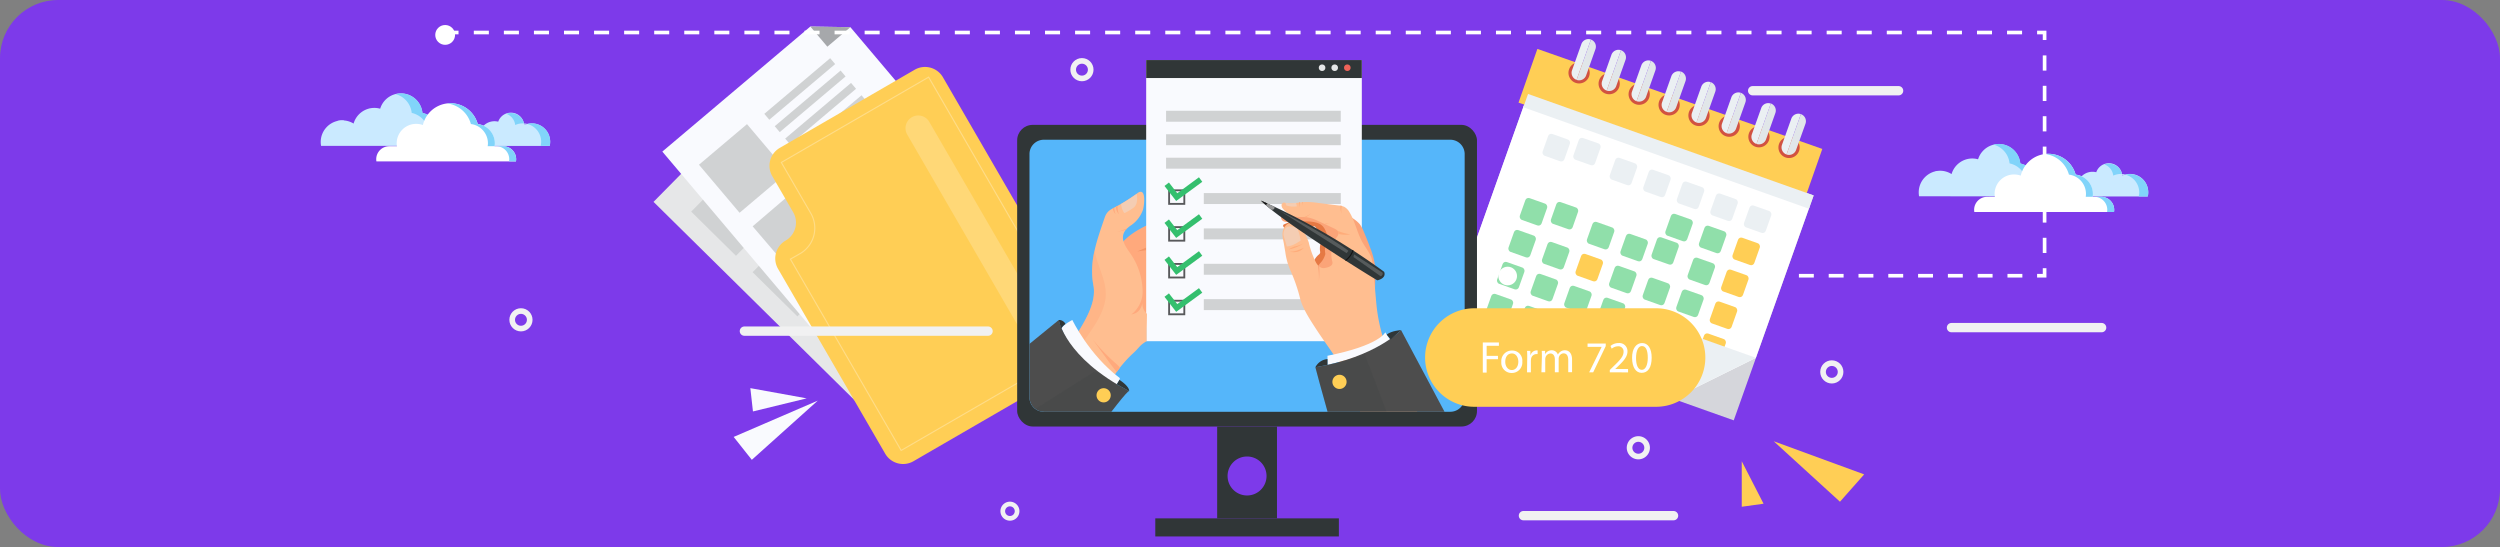 <svg xmlns="http://www.w3.org/2000/svg" xmlns:xlink="http://www.w3.org/1999/xlink" viewBox="0 0 746.76 163.4"><rect x="0" y="0" width="746.76" height="163.4" fill="#808080" stroke="none"/><defs><clipPath id="a4bdf021-bea3-48cb-a29f-704525c9655a"><path d="M433.11,123H311.9a4.3,4.3,0,0,1-4.39-4.18V45.91a4.29,4.29,0,0,1,4.39-4.17H433.11a4.29,4.29,0,0,1,4.39,4.17V118.8A4.3,4.3,0,0,1,433.11,123Z" fill="none"/></clipPath></defs><title>PCORI-header_1</title><g id="ecdf9498-d8ee-428e-9a10-e3cd7e4bb7f6" data-name="Layer 2"><g id="fb510f75-1291-49d4-8a40-75fb0a292990" data-name="Layer 1"><rect width="746.76" height="163.4" rx="17.37" fill="#7d3aea"/><rect x="451.47" y="31.52" width="71.3" height="90.54" transform="translate(251.71 510.11) rotate(-70.44)" fill="#d5d6db"/><polygon points="432.53 95.23 499.79 119.12 524.46 106.92 540.5 61.77 455.18 31.47 432.53 95.23" fill="#fff"/><rect x="492.87" y="-8.69" width="17.07" height="90.54" transform="matrix(0.33, -0.94, 0.94, 0.33, 299.11, 496.82)" fill="#ffce55"/><path d="M535.45,41.05A3.17,3.17,0,1,1,531.4,43,3.17,3.17,0,0,1,535.45,41.05Z" fill="#d15241"/><path d="M535.07,35.45l-2.79,7.84a2.25,2.25,0,0,0,1.36,2.86l4.29-12.06A2.24,2.24,0,0,0,535.07,35.45Z" fill="#ebf0f3"/><path d="M537.93,34.09l-4.29,12.06a2.24,2.24,0,0,0,2.86-1.36L539.29,37A2.24,2.24,0,0,0,537.93,34.09Z" fill="#e1e6e9"/><path d="M526.47,37.86a3.17,3.17,0,1,1-4.05,1.93A3.18,3.18,0,0,1,526.47,37.86Z" fill="#d15241"/><path d="M526.09,32.26,523.3,40.1A2.25,2.25,0,0,0,524.66,43l4.28-12.06A2.22,2.22,0,0,0,526.09,32.26Z" fill="#ebf0f3"/><path d="M528.94,30.9,524.66,43a2.25,2.25,0,0,0,2.86-1.36l2.78-7.85A2.23,2.23,0,0,0,528.94,30.9Z" fill="#e1e6e9"/><path d="M517.54,34.69a3.17,3.17,0,1,1-4,1.93A3.16,3.16,0,0,1,517.54,34.69Z" fill="#d15241"/><path d="M517.16,29.09l-2.78,7.84a2.24,2.24,0,0,0,1.36,2.86L520,27.73A2.23,2.23,0,0,0,517.16,29.09Z" fill="#ebf0f3"/><path d="M520,27.73l-4.28,12.06a2.24,2.24,0,0,0,2.85-1.36l2.79-7.85A2.24,2.24,0,0,0,520,27.73Z" fill="#e1e6e9"/><path d="M508.56,31.5a3.17,3.17,0,1,1-4.05,1.92A3.18,3.18,0,0,1,508.56,31.5Z" fill="#d15241"/><path d="M508.18,25.89l-2.79,7.85a2.24,2.24,0,0,0,1.36,2.85L511,24.54A2.22,2.22,0,0,0,508.18,25.89Z" fill="#ebf0f3"/><path d="M511,24.54l-4.28,12.05a2.24,2.24,0,0,0,2.86-1.36l2.78-7.84A2.22,2.22,0,0,0,511,24.54Z" fill="#e1e6e9"/><path d="M499.64,28.33a3.17,3.17,0,1,1-4.05,1.92A3.16,3.16,0,0,1,499.64,28.33Z" fill="#d15241"/><path d="M499.25,22.72l-2.78,7.85a2.22,2.22,0,0,0,1.36,2.85l4.28-12A2.24,2.24,0,0,0,499.25,22.72Z" fill="#ebf0f3"/><path d="M502.11,21.37l-4.28,12.05a2.22,2.22,0,0,0,2.85-1.36l2.79-7.84A2.24,2.24,0,0,0,502.11,21.37Z" fill="#e1e6e9"/><path d="M490.65,25.14a3.17,3.17,0,1,1-4,1.92A3.18,3.18,0,0,1,490.65,25.14Z" fill="#d15241"/><path d="M490.27,19.53l-2.79,7.85a2.24,2.24,0,0,0,1.36,2.85l4.29-12.06A2.24,2.24,0,0,0,490.27,19.53Z" fill="#ebf0f3"/><path d="M493.13,18.17l-4.29,12.06a2.23,2.23,0,0,0,2.86-1.36L494.48,21A2.24,2.24,0,0,0,493.13,18.17Z" fill="#e1e6e9"/><path d="M481.73,22a3.17,3.17,0,1,1-4.05,1.92A3.16,3.16,0,0,1,481.73,22Z" fill="#d15241"/><path d="M481.34,16.36l-2.78,7.85a2.22,2.22,0,0,0,1.36,2.85L484.2,15A2.25,2.25,0,0,0,481.34,16.36Z" fill="#ebf0f3"/><path d="M484.2,15l-4.28,12.06a2.22,2.22,0,0,0,2.85-1.36l2.79-7.84A2.25,2.25,0,0,0,484.2,15Z" fill="#e1e6e9"/><path d="M472.74,18.77a3.17,3.17,0,1,1-4.05,1.93A3.17,3.17,0,0,1,472.74,18.77Z" fill="#d15241"/><path d="M472.36,13.17,469.57,21a2.24,2.24,0,0,0,1.36,2.86l4.29-12.06A2.24,2.24,0,0,0,472.36,13.17Z" fill="#ebf0f3"/><path d="M475.22,11.81l-4.29,12.06a2.24,2.24,0,0,0,2.86-1.36l2.78-7.84A2.24,2.24,0,0,0,475.22,11.81Z" fill="#e1e6e9"/><rect x="498.11" y="64.49" width="6.9" height="6.9" rx="0.99" transform="translate(51.67 -163.96) rotate(19.56)" fill="#90dfaa"/><rect x="508.14" y="68.05" width="6.9" height="6.9" rx="0.99" transform="translate(53.44 -167.12) rotate(19.56)" fill="#90dfaa"/><rect x="518.16" y="71.61" width="6.9" height="6.9" rx="0.99" transform="translate(55.21 -170.27) rotate(19.56)" fill="#ffce55"/><rect x="454.62" y="59.78" width="6.9" height="6.9" rx="0.99" transform="translate(47.59 -149.68) rotate(19.56)" fill="#90dfaa"/><rect x="464.64" y="63.34" width="6.9" height="6.9" rx="0.99" transform="matrix(0.94, 0.33, -0.33, 0.94, 49.36, -152.83)" fill="#90dfaa"/><rect x="474.67" y="66.9" width="6.9" height="6.9" rx="0.99" transform="translate(51.13 -155.98) rotate(19.56)" fill="#90dfaa"/><rect x="484.69" y="70.47" width="6.9" height="6.9" rx="0.99" transform="translate(52.9 -159.13) rotate(19.56)" fill="#90dfaa"/><rect x="494.72" y="74.03" width="6.9" height="6.9" rx="0.99" transform="matrix(0.94, 0.33, -0.33, 0.94, 54.67, -162.28)" fill="#90dfaa"/><rect x="504.75" y="77.59" width="6.9" height="6.9" rx="0.99" transform="translate(56.44 -165.43) rotate(19.56)" fill="#90dfaa"/><rect x="514.77" y="81.15" width="6.9" height="6.9" rx="0.99" transform="translate(58.21 -168.58) rotate(19.56)" fill="#ffce55"/><rect x="461.42" y="40.62" width="6.9" height="6.9" rx="0.99" transform="translate(41.57 -153.06) rotate(19.56)" fill="#ebf0f3"/><rect x="471.45" y="44.18" width="6.9" height="6.9" rx="0.99" transform="matrix(0.94, 0.33, -0.33, 0.94, 43.34, -156.21)" fill="#ebf0f3"/><rect x="481.48" y="47.74" width="6.9" height="6.9" rx="0.99" transform="translate(45.11 -159.36) rotate(19.56)" fill="#ebf0f3"/><rect x="491.5" y="51.3" width="6.9" height="6.9" rx="0.99" transform="translate(46.88 -162.51) rotate(19.56)" fill="#ebf0f3"/><rect x="501.53" y="54.86" width="6.9" height="6.9" rx="0.99" transform="translate(48.65 -165.66) rotate(19.56)" fill="#ebf0f3"/><rect x="511.55" y="58.42" width="6.9" height="6.9" rx="0.99" transform="translate(50.42 -168.81) rotate(19.56)" fill="#ebf0f3"/><rect x="521.58" y="61.99" width="6.9" height="6.9" rx="0.99" transform="translate(52.19 -171.96) rotate(19.56)" fill="#ebf0f3"/><rect x="451.23" y="69.32" width="6.9" height="6.9" rx="0.99" transform="translate(50.59 -147.99) rotate(19.56)" fill="#90dfaa"/><rect x="461.25" y="72.89" width="6.9" height="6.9" rx="0.99" transform="translate(52.36 -151.14) rotate(19.56)" fill="#90dfaa"/><rect x="471.28" y="76.45" width="6.9" height="6.9" rx="0.99" transform="translate(54.13 -154.29) rotate(19.56)" fill="#ffce55"/><rect x="481.3" y="80.01" width="6.9" height="6.9" rx="0.99" transform="translate(55.9 -157.44) rotate(19.56)" fill="#90dfaa"/><rect x="491.33" y="83.57" width="6.9" height="6.9" rx="0.99" transform="translate(57.67 -160.59) rotate(19.56)" fill="#90dfaa"/><rect x="501.36" y="87.13" width="6.9" height="6.9" rx="0.99" transform="translate(59.44 -163.75) rotate(19.56)" fill="#90dfaa"/><rect x="511.38" y="90.69" width="6.9" height="6.9" rx="0.99" transform="translate(61.21 -166.9) rotate(19.56)" fill="#ffce55"/><rect x="447.84" y="78.87" width="6.9" height="6.9" rx="0.99" transform="translate(53.58 -146.31) rotate(19.56)" fill="#90dfaa"/><rect x="457.86" y="82.43" width="6.9" height="6.9" rx="0.99" transform="translate(55.36 -149.46) rotate(19.56)" fill="#90dfaa"/><rect x="467.89" y="85.99" width="6.9" height="6.9" rx="0.99" transform="translate(57.13 -152.61) rotate(19.56)" fill="#90dfaa"/><rect x="477.92" y="89.55" width="6.9" height="6.9" rx="0.99" transform="translate(58.9 -155.76) rotate(19.56)" fill="#90dfaa"/><rect x="487.94" y="93.11" width="6.9" height="6.9" rx="0.99" transform="translate(60.67 -158.91) rotate(19.56)" fill="#90dfaa"/><rect x="497.97" y="96.67" width="6.9" height="6.9" rx="0.99" transform="translate(62.44 -162.06) rotate(19.56)" fill="#90dfaa"/><rect x="507.99" y="100.23" width="6.9" height="6.9" rx="0.99" transform="translate(64.21 -165.21) rotate(19.56)" fill="#ffce55"/><rect x="444.45" y="88.41" width="6.9" height="6.9" rx="0.99" transform="translate(56.58 -144.62) rotate(19.56)" fill="#90dfaa"/><rect x="454.47" y="91.97" width="6.9" height="6.9" rx="0.99" transform="translate(58.35 -147.77) rotate(19.56)" fill="#90dfaa"/><rect x="464.5" y="95.53" width="6.9" height="6.9" rx="0.99" transform="translate(60.12 -150.92) rotate(19.56)" fill="#90dfaa"/><rect x="474.53" y="99.09" width="6.9" height="6.9" rx="0.99" transform="translate(61.89 -154.07) rotate(19.56)" fill="#ffce55"/><rect x="484.55" y="102.65" width="6.9" height="6.9" rx="0.99" transform="translate(63.66 -157.23) rotate(19.56)" fill="#90dfaa"/><rect x="494.58" y="106.21" width="6.9" height="6.9" rx="0.99" transform="translate(65.44 -160.38) rotate(19.56)" fill="#90dfaa"/><rect x="496.24" y="-0.08" width="4.22" height="90.54" transform="translate(288.96 499.67) rotate(-70.44)" fill="#ebf0f3"/><polygon points="499.8 119.08 524.48 106.87 506.42 100.46 499.8 119.08" fill="#ebf0f3"/><polygon points="306.59 76.21 259.61 123.83 195.21 60.3 235.85 19.1 235.85 19.1 241.45 18.68 247.8 18.2 306.59 76.21" fill="#e6e7e8"/><polygon points="235.85 19.1 241.46 24.63 247.8 18.2 247.8 18.2 235.85 19.1" fill="#a6a8ab"/><rect x="210.36" y="53.74" width="18.79" height="18.79" transform="translate(20.47 175.23) rotate(-45.39)" fill="#d0d2d3"/><rect x="221.51" y="36.81" width="25.76" height="2.31" transform="translate(42.75 178.16) rotate(-45.39)" fill="#d0d2d3"/><rect x="224.96" y="40.2" width="25.76" height="2.31" transform="translate(41.36 181.62) rotate(-45.39)" fill="#d0d2d3"/><rect x="228.4" y="43.6" width="25.76" height="2.31" transform="translate(39.96 185.09) rotate(-45.39)" fill="#d0d2d3"/><rect x="231.85" y="47" width="25.76" height="2.31" transform="translate(38.57 188.55) rotate(-45.39)" fill="#d0d2d3"/><rect x="228.7" y="71.84" width="18.79" height="18.79" transform="translate(13.05 193.67) rotate(-45.39)" fill="#d0d2d3"/><rect x="239.85" y="54.9" width="25.76" height="2.31" transform="translate(35.33 196.6) rotate(-45.39)" fill="#d0d2d3"/><rect x="243.3" y="58.3" width="25.76" height="2.31" transform="translate(33.94 200.06) rotate(-45.39)" fill="#d0d2d3"/><rect x="246.74" y="61.7" width="25.76" height="2.31" transform="translate(32.54 203.53) rotate(-45.39)" fill="#d0d2d3"/><rect x="250.19" y="65.09" width="25.76" height="2.31" transform="translate(31.15 206.99) rotate(-45.39)" fill="#d0d2d3"/><rect x="247.04" y="89.93" width="18.79" height="18.79" transform="translate(5.63 212.11) rotate(-45.39)" fill="#d0d2d3"/><rect x="258.19" y="72.99" width="25.76" height="2.31" transform="translate(27.91 215.04) rotate(-45.39)" fill="#d0d2d3"/><rect x="261.64" y="76.39" width="25.76" height="2.31" transform="translate(26.52 218.51) rotate(-45.39)" fill="#d0d2d3"/><rect x="265.08" y="79.79" width="25.76" height="2.31" transform="translate(25.12 221.97) rotate(-45.39)" fill="#d0d2d3"/><rect x="268.53" y="83.19" width="25.76" height="2.31" transform="translate(23.73 225.43) rotate(-45.39)" fill="#d0d2d3"/><polygon points="307.33 71.21 256.23 114.38 197.84 45.28 242.05 7.93 242.05 7.93 247.66 8.02 254.02 8.12 307.33 71.21" fill="#f9fafe"/><polygon points="242.05 7.93 247.13 13.95 254.02 8.12 254.02 8.12 242.05 7.93" fill="#a6a8ab"/><rect x="212.63" y="40.94" width="18.79" height="18.79" transform="translate(19.95 155.18) rotate(-40.2)" fill="#d0d2d3"/><rect x="226.01" y="25.43" width="25.76" height="2.31" transform="translate(39.26 160.46) rotate(-40.2)" fill="#d0d2d3"/><rect x="229.13" y="29.12" width="25.76" height="2.31" transform="translate(37.61 163.35) rotate(-40.2)" fill="#d0d2d3"/><rect x="232.25" y="32.82" width="25.76" height="2.31" transform="translate(35.96 166.23) rotate(-40.2)" fill="#d0d2d3"/><rect x="235.38" y="36.52" width="25.76" height="2.31" transform="translate(34.31 169.12) rotate(-40.2)" fill="#d0d2d3"/><rect x="229.26" y="60.61" width="18.79" height="18.79" transform="matrix(0.76, -0.65, 0.65, 0.76, 11.18, 170.56)" fill="#d0d2d3"/><rect x="242.63" y="45.11" width="25.76" height="2.31" transform="translate(30.48 175.84) rotate(-40.2)" fill="#d0d2d3"/><rect x="245.76" y="48.8" width="25.76" height="2.31" transform="translate(28.83 178.72) rotate(-40.2)" fill="#d0d2d3"/><rect x="248.88" y="52.5" width="25.76" height="2.31" transform="translate(27.19 181.61) rotate(-40.2)" fill="#d0d2d3"/><rect x="252" y="56.2" width="25.76" height="2.31" transform="translate(25.54 184.5) rotate(-40.2)" fill="#d0d2d3"/><rect x="245.89" y="80.29" width="18.79" height="18.79" transform="translate(2.4 185.94) rotate(-40.2)" fill="#d0d2d3"/><rect x="259.26" y="64.79" width="25.76" height="2.31" transform="translate(21.71 191.21) rotate(-40.2)" fill="#d0d2d3"/><rect x="262.39" y="68.48" width="25.76" height="2.31" transform="translate(20.06 194.1) rotate(-40.2)" fill="#d0d2d3"/><rect x="265.51" y="72.18" width="25.76" height="2.31" transform="translate(18.41 196.99) rotate(-40.2)" fill="#d0d2d3"/><rect x="268.63" y="75.87" width="25.76" height="2.31" transform="translate(16.76 199.88) rotate(-40.2)" fill="#d0d2d3"/><path d="M236.94,63.42l-6.26-10.81a6.17,6.17,0,0,1,2.25-8.44l40.29-23.34a6.18,6.18,0,0,1,8.44,2.25l44.43,76.71a6.18,6.18,0,0,1-2.25,8.45l-32.53,18.84-13.11,7.59-5.34,3.1a6.19,6.19,0,0,1-8.45-2.25l-32-55.21a6.17,6.17,0,0,1,2.25-8.45h0A6.18,6.18,0,0,0,236.94,63.42Z" fill="#ffce55"/><path d="M323.65,103l-54.47,31.55L236.09,77.4,239,75.75a8.81,8.81,0,0,0,3.21-12l-8.83-15.23,44-25.48Z" fill="none" stroke="#fff" stroke-miterlimit="10" stroke-width="0.33" opacity="0.3"/><path d="M310,99.86h0a3.79,3.79,0,0,0,1.38-5.18L277.58,36.4A3.8,3.8,0,0,0,272.39,35h0A3.8,3.8,0,0,0,271,40.21l33.75,58.27A3.79,3.79,0,0,0,310,99.86Z" fill="#fff" opacity="0.2"/><path d="M164.2,43.58a5.68,5.68,0,0,0,.14-1.24,5.48,5.48,0,0,0-5.48-5.49,5.39,5.39,0,0,0-2.27.5,4,4,0,0,0-7.77-1,4.56,4.56,0,0,0-1.11-.14,4.65,4.65,0,0,0-4.15,2.55l-.5,0a5.48,5.48,0,0,0-5.44,4.85Z" fill="#caeaff"/><path d="M152.58,33.76a4,4,0,0,0-1.35.24,4,4,0,0,1,2.66,3.35,5.39,5.39,0,0,1,2.27-.5l.34,0A4,4,0,0,0,152.58,33.76Z" fill="#81d4fa"/><path d="M158.86,36.85a5.41,5.41,0,0,0-1.34.18,5.48,5.48,0,0,1,4.13,5.31,5.13,5.13,0,0,1-.15,1.24h2.7a5.68,5.68,0,0,0,.14-1.24A5.48,5.48,0,0,0,158.86,36.85Z" fill="#81d4fa"/><path d="M156.59,37.35a5.66,5.66,0,0,1,.93-.32,5.71,5.71,0,0,0-1-.16A4,4,0,0,1,156.59,37.35Z" fill="#caeaff"/><path d="M136.54,43.58q0-.33,0-.66a6.46,6.46,0,0,0-6.37-6.46,6.47,6.47,0,0,0-4-2.73,6.46,6.46,0,0,0-12.61-1.26,6.59,6.59,0,0,0-1.74-.24,6.45,6.45,0,0,0-6.2,4.68,6.45,6.45,0,0,0-9.82,5.51,6.34,6.34,0,0,0,.11,1.16Z" fill="#caeaff"/><path d="M110.32,32.47l0-.07-.17,0Z" fill="#caeaff"/><path d="M130.2,36.46a6.47,6.47,0,0,0-4-2.73,6.47,6.47,0,0,0-6.43-5.82,6.66,6.66,0,0,0-1.62.21,6.47,6.47,0,0,1,4.83,5.61,6.47,6.47,0,0,1,4,2.73,6.46,6.46,0,0,1,6.37,6.46q0,.33,0,.66h3.22q0-.33,0-.66A6.46,6.46,0,0,0,130.2,36.46Z" fill="#81d4fa"/><path d="M100.64,36.17a6.19,6.19,0,0,1,1.73.74,7.41,7.41,0,0,1,.35-.93l-.48,0A6.5,6.5,0,0,0,100.64,36.17Z" fill="#caeaff"/><path d="M154.12,48.22a4.62,4.62,0,0,0,.06-.66h0a3.89,3.89,0,0,0-3.89-3.88h-2.58a5.1,5.1,0,0,0,.07-.87,5.8,5.8,0,0,0-5.08-5.76,8.46,8.46,0,0,0-16.39.3,5.63,5.63,0,0,0-2-.35,5.82,5.82,0,0,0-5.82,5.81,5.12,5.12,0,0,0,.08.87h-2.3a3.89,3.89,0,0,0-3.89,3.88h0a3.52,3.52,0,0,0,.06.66Z" fill="#fff"/><path d="M142.7,37.05a8.46,8.46,0,0,0-8.16-6.23,8.62,8.62,0,0,0-1,.07,8.46,8.46,0,0,1,7.12,6.16,5.81,5.81,0,0,1,5.09,5.76,5.12,5.12,0,0,1-.08.87h2.07a5.1,5.1,0,0,0,.07-.87A5.8,5.8,0,0,0,142.7,37.05Z" fill="#81d4fa"/><path d="M152.11,47.56h0a4.62,4.62,0,0,1-.06.66h2.07a4.62,4.62,0,0,0,.06-.66h0a3.89,3.89,0,0,0-3.89-3.88h-2.07A3.89,3.89,0,0,1,152.11,47.56Z" fill="#81d4fa"/><path d="M641.54,58.69a5.07,5.07,0,0,0,.15-1.24,5.47,5.47,0,0,0-7.76-5,4,4,0,0,0-7.77-1,4.5,4.5,0,0,0-1.11-.14,4.63,4.63,0,0,0-4.14,2.55l-.51,0A5.48,5.48,0,0,0,615,58.69Z" fill="#caeaff"/><path d="M629.92,48.87a4.08,4.08,0,0,0-1.35.24,4,4,0,0,1,2.66,3.35,5.62,5.62,0,0,1,2.28-.5l.33,0A4,4,0,0,0,629.92,48.87Z" fill="#81d4fa"/><path d="M636.2,52a5.41,5.41,0,0,0-1.34.18A5.48,5.48,0,0,1,639,57.45a5.07,5.07,0,0,1-.15,1.24h2.7a5.07,5.07,0,0,0,.15-1.24A5.49,5.49,0,0,0,636.2,52Z" fill="#81d4fa"/><path d="M633.93,52.46a6,6,0,0,1,.93-.32,5.71,5.71,0,0,0-1-.16A4,4,0,0,1,633.93,52.46Z" fill="#caeaff"/><path d="M613.88,58.69q0-.33,0-.66a6.46,6.46,0,0,0-6.36-6.46,6.52,6.52,0,0,0-4.06-2.73,6.46,6.46,0,0,0-12.6-1.26,6.7,6.7,0,0,0-1.74-.24A6.46,6.46,0,0,0,582.94,52a6.38,6.38,0,0,0-3.35-1,6.46,6.46,0,0,0-6.46,6.46,7.26,7.26,0,0,0,.1,1.16Z" fill="#caeaff"/><path d="M587.67,47.58a.19.19,0,0,1,0-.07l-.17,0Z" fill="#caeaff"/><path d="M607.55,51.57a6.52,6.52,0,0,0-4.06-2.73A6.45,6.45,0,0,0,597.06,43a6.66,6.66,0,0,0-1.62.2,6.46,6.46,0,0,1,4.83,5.61,6.47,6.47,0,0,1,4.05,2.73A6.46,6.46,0,0,1,610.69,58q0,.33,0,.66h3.22q0-.33,0-.66A6.46,6.46,0,0,0,607.55,51.57Z" fill="#81d4fa"/><path d="M578,51.28a6.38,6.38,0,0,1,1.74.74,6.12,6.12,0,0,1,.35-.93l-.48,0A6.52,6.52,0,0,0,578,51.28Z" fill="#caeaff"/><path d="M631.46,63.33a3.52,3.52,0,0,0,.06-.66h0a3.89,3.89,0,0,0-3.89-3.88h-2.57a6.25,6.25,0,0,0,.07-.87A5.8,5.8,0,0,0,620,52.16a8.46,8.46,0,0,0-16.39.3,5.87,5.87,0,0,0-2-.35,5.81,5.81,0,0,0-5.81,5.81,6.25,6.25,0,0,0,.07.87h-2.3a3.89,3.89,0,0,0-3.89,3.88h0a4.62,4.62,0,0,0,.06.66Z" fill="#fff"/><path d="M620,52.16a8.46,8.46,0,0,0-8.16-6.23,8.76,8.76,0,0,0-1,.07A8.46,8.46,0,0,1,618,52.16a5.8,5.8,0,0,1,5.09,5.76,6.25,6.25,0,0,1-.07.87h2.07a6.25,6.25,0,0,0,.07-.87A5.8,5.8,0,0,0,620,52.16Z" fill="#81d4fa"/><path d="M629.45,62.67h0a3.52,3.52,0,0,1-.06.66h2.07a3.52,3.52,0,0,0,.06-.66h0a3.89,3.89,0,0,0-3.89-3.88h-2.06A3.88,3.88,0,0,1,629.45,62.67Z" fill="#81d4fa"/><rect x="303.83" y="37.3" width="137.35" height="90.1" rx="4.63" fill="#303637"/><path d="M433.11,123H311.9a4.3,4.3,0,0,1-4.39-4.18V45.91a4.29,4.29,0,0,1,4.39-4.17H433.11a4.29,4.29,0,0,1,4.39,4.17V118.8A4.3,4.3,0,0,1,433.11,123Z" fill="#55b6fa"/><path d="M363.57,127.41v27.43h17.87V127.41ZM372.5,148a5.82,5.82,0,1,1,5.82-5.82A5.82,5.82,0,0,1,372.5,148Z" fill="#303637"/><rect x="345.09" y="154.84" width="54.84" height="5.4" fill="#303637"/><line x1="530.66" y1="82.36" x2="532.9" y2="82.36" fill="none" stroke="#fff" stroke-miterlimit="10" stroke-width="1.09"/><line x1="537.34" y1="82.36" x2="606.26" y2="82.36" fill="none" stroke="#fff" stroke-miterlimit="10" stroke-width="1.09" stroke-dasharray="4.45 4.45"/><polyline points="608.49 82.36 610.73 82.36 610.73 80.11" fill="none" stroke="#fff" stroke-miterlimit="10" stroke-width="1.09"/><line x1="610.73" y1="75.57" x2="610.73" y2="14.22" fill="none" stroke="#fff" stroke-miterlimit="10" stroke-width="1.09" stroke-dasharray="4.54 4.54"/><polyline points="610.73 11.95 610.73 9.71 608.49 9.71" fill="none" stroke="#fff" stroke-miterlimit="10" stroke-width="1.09"/><line x1="604" y1="9.71" x2="139.2" y2="9.71" fill="none" stroke="#fff" stroke-miterlimit="10" stroke-width="1.09" stroke-dasharray="4.49 4.49"/><line x1="136.96" y1="9.71" x2="134.72" y2="9.71" fill="none" stroke="#fff" stroke-miterlimit="10" stroke-width="1.09"/><circle cx="450.35" cy="82.45" r="2.79" fill="#fff"/><circle cx="132.97" cy="10.43" r="2.96" fill="#fff"/><path d="M346.6,65.56c2.24-.89,5.06-1.5,6.86.12A6.47,6.47,0,0,1,355.1,69a60.2,60.2,0,0,1,1.2,7.45,46,46,0,0,1,.32,11,16.41,16.41,0,0,1-4.56,9.86,4.78,4.78,0,0,1-2.24,1.33,5.78,5.78,0,0,1-1.9-.06l-6.46-.9a8.72,8.72,0,0,1-2.15-.49,7.06,7.06,0,0,1-2.49-2,20.05,20.05,0,0,1-3.72-19C334.89,70.6,341.43,67.63,346.6,65.56Z" fill="#ffa97c"/><polyline points="342.37 73.95 339.67 75.12 342.37 74.73 342.37 73.58" fill="#d66634" opacity="0.3"/><rect x="342.37" y="17.94" width="64.41" height="83.98" fill="#f9fafe"/><rect x="342.37" y="17.94" width="64.41" height="5.37" fill="#303637"/><circle cx="402.45" cy="20.23" r="0.98" fill="#f06359"/><circle cx="398.68" cy="20.23" r="0.98" fill="#e6e7e8"/><circle cx="394.91" cy="20.23" r="0.98" fill="#e6e7e8"/><line x1="295.13" y1="98.91" x2="222.36" y2="98.91" fill="none" stroke="#f1f1f2" stroke-linecap="round" stroke-linejoin="round" stroke-width="2.79"/><line x1="627.76" y1="97.86" x2="582.92" y2="97.86" fill="none" stroke="#f1f1f2" stroke-linecap="round" stroke-linejoin="round" stroke-width="2.79"/><line x1="499.89" y1="154.03" x2="455.06" y2="154.03" fill="none" stroke="#f1f1f2" stroke-linecap="round" stroke-linejoin="round" stroke-width="2.79"/><path d="M303.81,152.69a2.14,2.14,0,1,1-2.14-2.14A2.14,2.14,0,0,1,303.81,152.69Z" fill="none" stroke="#f1f1f2" stroke-linecap="round" stroke-linejoin="round" stroke-width="1.4"/><circle cx="155.61" cy="95.53" r="2.62" fill="none" stroke="#f1f1f2" stroke-linecap="round" stroke-linejoin="round" stroke-width="1.68"/><circle cx="323.18" cy="20.81" r="2.62" fill="none" stroke="#f1f1f2" stroke-linecap="round" stroke-linejoin="round" stroke-width="1.68"/><path d="M492,133.76a2.62,2.62,0,1,1-2.62-2.63A2.62,2.62,0,0,1,492,133.76Z" fill="none" stroke="#f1f1f2" stroke-linecap="round" stroke-linejoin="round" stroke-width="1.68"/><circle cx="547.17" cy="111.09" r="2.62" fill="none" stroke="#f1f1f2" stroke-linecap="round" stroke-linejoin="round" stroke-width="1.68"/><rect x="348.31" y="33.09" width="52.18" height="3.27" fill="#d0d2d3"/><rect x="348.31" y="40.1" width="52.18" height="3.27" fill="#d0d2d3"/><rect x="348.31" y="47.11" width="52.18" height="3.27" fill="#d0d2d3"/><rect x="359.58" y="57.67" width="40.92" height="3.27" fill="#d0d2d3"/><rect x="359.58" y="68.23" width="40.92" height="3.27" fill="#d0d2d3"/><rect x="359.58" y="78.8" width="40.92" height="3.27" fill="#d0d2d3"/><rect x="359.58" y="89.36" width="40.92" height="3.27" fill="#d0d2d3"/><rect x="349.22" y="56.85" width="4.54" height="4.05" fill="none" stroke="#58595b" stroke-miterlimit="10" stroke-width="0.56"/><rect x="349.22" y="67.84" width="4.54" height="4.05" fill="none" stroke="#58595b" stroke-miterlimit="10" stroke-width="0.56"/><rect x="349.22" y="78.84" width="4.54" height="4.05" fill="none" stroke="#58595b" stroke-miterlimit="10" stroke-width="0.56"/><rect x="349.22" y="89.83" width="4.54" height="4.05" fill="none" stroke="#58595b" stroke-miterlimit="10" stroke-width="0.56"/><g clip-path="url(#a4bdf021-bea3-48cb-a29f-704525c9655a)"><path d="M342.6,93.76a4,4,0,0,1-1.36-3.22c-.72,3.28-2.85,3.16-3.37,3.44l-.08,0,.08,0a8.75,8.75,0,0,0,3.44-6.51,20.3,20.3,0,0,0-3.4-11.36c-1.47-2.21-3.62-4.65-1.77-7.29A7.9,7.9,0,0,1,338,67.2a9.37,9.37,0,0,0,3.41-4.54c.29-.87,1-5.69-.87-5.36a2,2,0,0,0-.8.41,57.41,57.41,0,0,1-6,3.82c-1.83,1-3,1.32-3.74,3.38-2.27,6.71-4.76,13.11-3.39,20.32.86,4.52-1.76,9.35-4.15,13.29a6.76,6.76,0,0,0-1,2.09c3.47,4.1,7.13,8.25,11.53,11.34a36.51,36.51,0,0,1,5.36-6.32c1.86-1.62,2-2.5,4.16-3.71V98Z" fill="#ffbe90"/><path d="M335.7,63.45a.27.27,0,0,0,.13.13.3.3,0,0,0,.22,0,19.55,19.55,0,0,0,2.12-1.24,3.77,3.77,0,0,0,.84-.7,3,3,0,0,0,.58-1.42,5.65,5.65,0,0,0-.08-2.28c-1.49,1.06-3,2.06-4.63,3A5.66,5.66,0,0,0,335.7,63.45Z" fill="#f4cdb3"/><path d="M334.37,64.09c-.35-.28-.47-1.45-.52-1.87a6,6,0,0,1-.05-.73l-.08,0-.35.19A2.93,2.93,0,0,0,334.37,64.09Z" fill="#ffa97c"/><path d="M333.36,64.09c-.35-.28-.47-1.45-.52-1.87l0-.21-.43.23A2.86,2.86,0,0,0,333.36,64.09Z" fill="#ffa97c"/><path d="M330.3,87.51c-.09-4.26-2.45-8.06-3.23-12.18l-.12-.6a25.33,25.33,0,0,0-.36,10.5c.86,4.52-1.76,9.35-4.15,13.29a6.76,6.76,0,0,0-1,2.09l1.7,2c.64-.78,1.23-1.6,1.8-2.42C327.6,96.36,330.39,92.18,330.3,87.51Z" fill="#ffa97c" opacity="0.4"/><path d="M333.44,69.22a13.64,13.64,0,0,0,2.84-.58,2.78,2.78,0,0,1,.41-.43l-.55.21a9.55,9.55,0,0,1-3.05.84Z" fill="#ffa97c"/><path d="M333.55,111.13q.46-.64,1-1.29a12.26,12.26,0,0,0-.93-1,57.2,57.2,0,0,1-7.23-7.45L331.9,109C332.44,109.69,333,110.42,333.55,111.13Z" fill="#ffa97c"/><path d="M320.31,95.58s5,10.49,14.2,17.36c.14.4-1.64,3-1.64,3s-11.75-7.28-15.79-17.87C317.48,97,320.31,95.58,320.31,95.58Z" fill="#f9fafe"/><path d="M316.27,95.58s1.82,11.23,21,21.24c-.79-.54-20.2,26.12-20.2,26.12l-29.84-23.68Z" fill="#4d4d4d"/><path d="M328.2,111.13h-1.56L299,128.59l18.08,14.35s19.41-26.66,20.2-26.12a62.73,62.73,0,0,1-9.08-5.69Z" fill="#303637" opacity="0.1"/><path d="M331.78,118.08a2.12,2.12,0,1,1-2.12-2.12A2.11,2.11,0,0,1,331.78,118.08Z" fill="#ffce55"/><rect x="372.99" y="50.99" width="48.54" height="69" fill="none"/><path d="M406.15,66.94a10.51,10.51,0,0,1,1.25,2.34q1,2.35,1.89,4.75a23,23,0,0,1,1.42,5.26,24.59,24.59,0,0,1,.09,3.54l-.3,15.51a10.76,10.76,0,0,1-1.65-3.17A128.37,128.37,0,0,1,403.7,78a45.7,45.7,0,0,0-1.48-5.66,36.19,36.19,0,0,0-1.58-3.61c-.87-1.83-1.71-3.68-2.64-5.49,1.27-.47,2.7.56,3.89,1A9.15,9.15,0,0,1,406.15,66.94Z" fill="#fba478"/><path d="M383.79,68.18a3.11,3.11,0,0,0,1,.57c.83.19,1.61-.57,2.38-.76a7.59,7.59,0,0,1,1.51-.17l3.56-.17a1,1,0,0,1,.48,0,1.13,1.13,0,0,1,.35.37,10.73,10.73,0,0,0,1.59,1.84,1.64,1.64,0,0,1,.51.63,1.76,1.76,0,0,1-.32,1.25,5.65,5.65,0,0,0-.54,3.31,1.23,1.23,0,0,1,0,.54,1.25,1.25,0,0,1-.45.52A5.27,5.27,0,0,0,392,80.32a11,11,0,0,0,4.87-.86,5.89,5.89,0,0,0,2.27-1.56A5.35,5.35,0,0,0,400.21,75a16.58,16.58,0,0,0-.13-3.15,8.58,8.58,0,0,0-.65-2.85,5.72,5.72,0,0,0-1.93-2.1,10.37,10.37,0,0,0-3.63-1.47c-2.26-.49-4.73-.77-6.88.15L383.59,67a.46.46,0,0,0-.26.19C383.15,67.52,383.42,67.88,383.79,68.18Z" fill="#e67944"/><path d="M395.83,75.5a5.9,5.9,0,0,1,0-1.68A5.29,5.29,0,0,1,397,72.14a.5.5,0,0,0,.05-.68c-1.13-2.07-1.11-4.14-3.68-4.91s-5.82-.28-8.55-.22c-.89,0-1.94-.12-2.15-1.22a.38.38,0,0,1,0-.21.35.35,0,0,1,.16-.16,5.31,5.31,0,0,1,1.49-.48c1.39-.38,2.64-1,4.06-1.22L395,61.77a2.35,2.35,0,0,1,1-.05,2.21,2.21,0,0,1,.84.51l3.64,3a6.59,6.59,0,0,1,2.16,2.51,6.68,6.68,0,0,1,.21,2.82,95.31,95.31,0,0,0,0,10.69,4.4,4.4,0,0,1-.62,3.14c-1.36,1.57-5.27.24-6.75-.61-2-1.16-2.68-3.14-1.23-5.06a6.29,6.29,0,0,0,1.63-2.81A2.55,2.55,0,0,0,395.83,75.5Z" fill="#fba478"/><path d="M411.15,91c-.4-4.12-.61-8.06-1.39-12.12,0-.07.11,1,.13.89a6.06,6.06,0,0,0-.78-3.93c-.63-1.21-1.47-2.29-2.14-3.48-1.58-2.8-2.16-6.08-3.8-8.85a4.31,4.31,0,0,0-1.56-1.69,5.07,5.07,0,0,0-1.77-.44l-6.13-.77a21.62,21.62,0,0,0-4-.26c-2.11.11-4,.69-6.06.17-.42-.11-.83.32-.85.76a1.72,1.72,0,0,0,.5,1.17,6.43,6.43,0,0,0,4,2.3c1.13.17,2.3,0,3.43.22a11.9,11.9,0,0,1,2.89,1q2.5,1.13,5,2.33c.53.27,1.12.62,1.21,1.2a2.11,2.11,0,0,1-.6,1.44,8.6,8.6,0,0,0-1.26,7.2c.36,1.29-1.21,1.74-2.3,1.92s-1.91-.56-2.54-1.58a26.17,26.17,0,0,1-2.19-6c0-.14-.1-.28-.14-.41a17.34,17.34,0,0,0-1.44-3,11.23,11.23,0,0,0-1-1.51,2.92,2.92,0,0,0-3.28-.91,3,3,0,0,0-1.6,1.54c-.74,1.49-.3,2.93,0,4.48.15.91.31,1.82.46,2.73a19.87,19.87,0,0,0,1.57,5.51,49.17,49.17,0,0,1,2.87,8.39c.85,3,2.81,6,4.5,8.61,3.53,5.49,7.75,10.59,10.49,16.56a51.92,51.92,0,0,1,3.27,10.09c.33,1.44.85,8.67,2.23,9.09.63.19,2.19-1.14,2.8-1.37a39.48,39.48,0,0,1,5.28-1.29c1.09-.24,9.87-2.63,10.35-1.92C419.75,118,412.44,104.37,411.15,91Z" fill="#ffbe90"/><path d="M383.38,70.19s-.27-4,4.11-2a12.69,12.69,0,0,1,1,3.77c-.11-.22-1.79,1.48-4.09,1.66C384.37,73.67,383.38,70.19,383.38,70.19Z" fill="#f4cdb3"/><path d="M384.38,61.42a6.49,6.49,0,0,0,3,.22l-.24-1.06a9.73,9.73,0,0,1-3.14,0,1.64,1.64,0,0,0,.23.78A.34.34,0,0,0,384.38,61.42Z" fill="#f4cdb3"/><path d="M388.32,62a9.51,9.51,0,0,1,0-1.6l-.25,0A8.35,8.35,0,0,0,388.32,62Z" fill="#ffac7a"/><path d="M389.12,61.48a4.37,4.37,0,0,1,.06-1.14l-.2,0a.66.66,0,0,0,0,.14A6.61,6.61,0,0,0,389.12,61.48Z" fill="#ffac7a"/><path d="M390.13,64.86l.62-.42a4.67,4.67,0,0,0,.95-.82,6.47,6.47,0,0,1-2.11,1.21Z" fill="#ffac7a"/><path d="M396,67a13.07,13.07,0,0,0,1.47-.56,5.05,5.05,0,0,1-1.84.39Z" fill="#ffac7a"/><path d="M400.71,63.83a6.8,6.8,0,0,1,.07-2.34l-.39-.07A6.57,6.57,0,0,0,400.71,63.83Z" fill="#ffac7a"/><path d="M393.62,79.19a19.4,19.4,0,0,1,.31,4.93,25.14,25.14,0,0,0,.13-4.51A2.89,2.89,0,0,1,393.62,79.19Z" fill="#fba478"/><path d="M403.32,70a17.54,17.54,0,0,1-3.81-1.06,1.06,1.06,0,0,1,.27.55,1.14,1.14,0,0,1,0,.37A8.18,8.18,0,0,0,403.32,70Z" fill="#ffac7a"/><path d="M389.46,72.63a11.22,11.22,0,0,1-4.53,1.87,8.48,8.48,0,0,1,1.87-.9A8.94,8.94,0,0,0,389.46,72.63Z" fill="#ffac7a"/><path d="M385.31,75.19a4.63,4.63,0,0,0,2.28,0A3.7,3.7,0,0,0,389.47,74c-.56.32-1.2.47-1.78.73A7,7,0,0,1,385.31,75.19Z" fill="#ffac7a"/><path d="M396.53,106.27V109s16.45-3.84,18.87-7.59c-.26.15-1.61-2.14-1.61-2.14S412.13,103.17,396.53,106.27Z" fill="#f9fafe"/><path d="M418.5,98.6s-7.55,8.08-25.59,11.1c-.06.21,8.51,30.7,8.51,30.7s33-11.91,32.83-12.22S418.5,98.6,418.5,98.6Z" fill="#4d4d4d"/><path d="M418.38,134.23c-3.27-8.85-10.67-28.75-10.87-28.46-1.92,1.07-6.27,2.18-9.72,2.94-1.53.37-3.16.71-4.88,1-.06.21,8.51,30.7,8.51,30.7S410,137.31,418.38,134.23Z" fill="#303637" opacity="0.1"/><path d="M376.66,59.93a197.68,197.68,0,0,1,36.79,21.26c.12.31.7,1.84-2,2.55C411.37,83.85,382.33,65.86,376.66,59.93Z" fill="#303637"/><path d="M376.66,59.93s1.63,1.58,3.12,2.73c0,0,1.12.1.92-.9Z" fill="#999"/><path d="M376.66,59.93,378,61.17s.53,0,.47-.44C378.46,60.74,376.66,59.93,376.66,59.93Z" fill="#131313"/><path d="M404,74.63a6,6,0,0,1-2.22,3.08l.29.19a6.42,6.42,0,0,0,2.24-3.07Z" fill="#131313"/><path d="M382.16,62.9s15.33,7.77,20.59,12c0,.15-.52.71-.52.71Z" fill="#f1f1f1" opacity="0.2"/><path d="M404.28,76.77l8.13,5.75a.86.86,0,0,0,.57-1.07S404.47,76,404.47,76Z" fill="#f1f1f1" opacity="0.2"/><path d="M402.23,114.07a2.12,2.12,0,1,1-2.11-2.12A2.1,2.1,0,0,1,402.23,114.07Z" fill="#ffce55"/></g><path d="M418.5,98.6s-2.86.15-4.29,1.36c-.07-.12,1.19,1.45,1.19,1.45Z" fill="#303637"/><path d="M392.91,109.7a4.44,4.44,0,0,1,3.62-2.44V109Z" fill="#303637"/><path d="M316.27,95.58a2.15,2.15,0,0,1,2,1.21,4,4,0,0,0-1.23,1.3A12.45,12.45,0,0,1,316.27,95.58Z" fill="#303637"/><path d="M334.37,113.46s3,1.89,2.91,3.36c0,0-3-1.64-3.7-2.06A14.21,14.21,0,0,0,334.37,113.46Z" fill="#303637"/><polyline points="348.5 55.03 351.49 58.88 358.63 53.63" fill="none" stroke="#34bf6e" stroke-miterlimit="10" stroke-width="1.68"/><polyline points="348.5 66.07 351.49 69.91 358.63 64.67" fill="none" stroke="#34bf6e" stroke-miterlimit="10" stroke-width="1.68"/><polyline points="348.5 77.11 351.49 80.95 358.63 75.71" fill="none" stroke="#34bf6e" stroke-miterlimit="10" stroke-width="1.68"/><polyline points="348.5 88.14 351.49 91.99 358.63 86.75" fill="none" stroke="#34bf6e" stroke-miterlimit="10" stroke-width="1.68"/><polygon points="529.81 131.8 556.83 141.7 549.61 149.87 529.81 131.8" fill="#ffce55"/><polygon points="520.27 137.78 526.78 150.46 520.27 151.37 520.27 137.78" fill="#ffce55"/><polygon points="244.27 119.67 224.57 137.35 219.15 130.51 244.27 119.67" fill="#f9fafe"/><polygon points="240.96 118.99 224.91 122.9 224.13 115.94 240.96 118.99" fill="#f9fafe"/><path d="M494.68,121.51H440.4a14.71,14.71,0,0,1-14.72-14.71h0A14.72,14.72,0,0,1,440.4,92.08h54.28a14.72,14.72,0,0,1,14.71,14.72h0A14.71,14.71,0,0,1,494.68,121.51Z" fill="#ffce55"/><line x1="523.53" y1="27.1" x2="567.11" y2="27.1" fill="none" stroke="#f1f1f2" stroke-linecap="round" stroke-linejoin="round" stroke-width="2.79"/><path d="M442.92,102.3h4.81v1h-3.66v3h3.38v1h-3.38v4h-1.15Z" fill="#fff"/><path d="M454.72,108a3.13,3.13,0,0,1-3.19,3.41,3.05,3.05,0,0,1-3.08-3.3,3.13,3.13,0,0,1,3.18-3.4A3,3,0,0,1,454.72,108Zm-5.09.07c0,1.4.81,2.46,1.95,2.46s1.95-1,1.95-2.49c0-1.08-.55-2.46-1.93-2.46S449.63,106.81,449.63,108Z" fill="#fff"/><path d="M456.19,106.81c0-.75,0-1.4-.06-2h1l0,1.26h.06a1.91,1.91,0,0,1,1.77-1.4,1.11,1.11,0,0,1,.33,0v1.1a1.56,1.56,0,0,0-.39,0,1.63,1.63,0,0,0-1.57,1.49,4.31,4.31,0,0,0-.05.55v3.41h-1.15Z" fill="#fff"/><path d="M460.57,106.55c0-.66,0-1.21-.05-1.74h1l0,1h0a2.21,2.21,0,0,1,2-1.18,1.9,1.9,0,0,1,1.82,1.28h0a2.7,2.7,0,0,1,.72-.83,2.19,2.19,0,0,1,1.42-.45c.84,0,2.1.55,2.1,2.78v3.77h-1.14v-3.63c0-1.23-.45-2-1.39-2a1.49,1.49,0,0,0-1.37,1.06,1.72,1.72,0,0,0-.1.58v4h-1.14v-3.84c0-1-.45-1.76-1.33-1.76a1.6,1.6,0,0,0-1.45,1.17,1.73,1.73,0,0,0-.09.56v3.87h-1.14Z" fill="#fff"/><path d="M479.64,102.61v.77l-3.75,7.84h-1.2l3.73-7.61v0h-4.21v-1Z" fill="#fff"/><path d="M480.85,111.22v-.71l.91-.89c2.2-2.09,3.19-3.2,3.2-4.5a1.53,1.53,0,0,0-1.7-1.68,3,3,0,0,0-1.83.72l-.37-.82a3.77,3.77,0,0,1,2.43-.87,2.42,2.42,0,0,1,2.64,2.5c0,1.59-1.15,2.88-3,4.62l-.68.64v0h3.86v1Z" fill="#fff"/><path d="M493.36,106.83c0,2.92-1.09,4.54-3,4.54-1.68,0-2.82-1.58-2.85-4.43s1.25-4.47,3-4.47S493.36,104.08,493.36,106.83Zm-4.67.13c0,2.24.68,3.51,1.74,3.51s1.77-1.39,1.77-3.59-.55-3.51-1.75-3.51C489.43,103.37,488.69,104.61,488.69,107Z" fill="#fff"/></g></g></svg>
